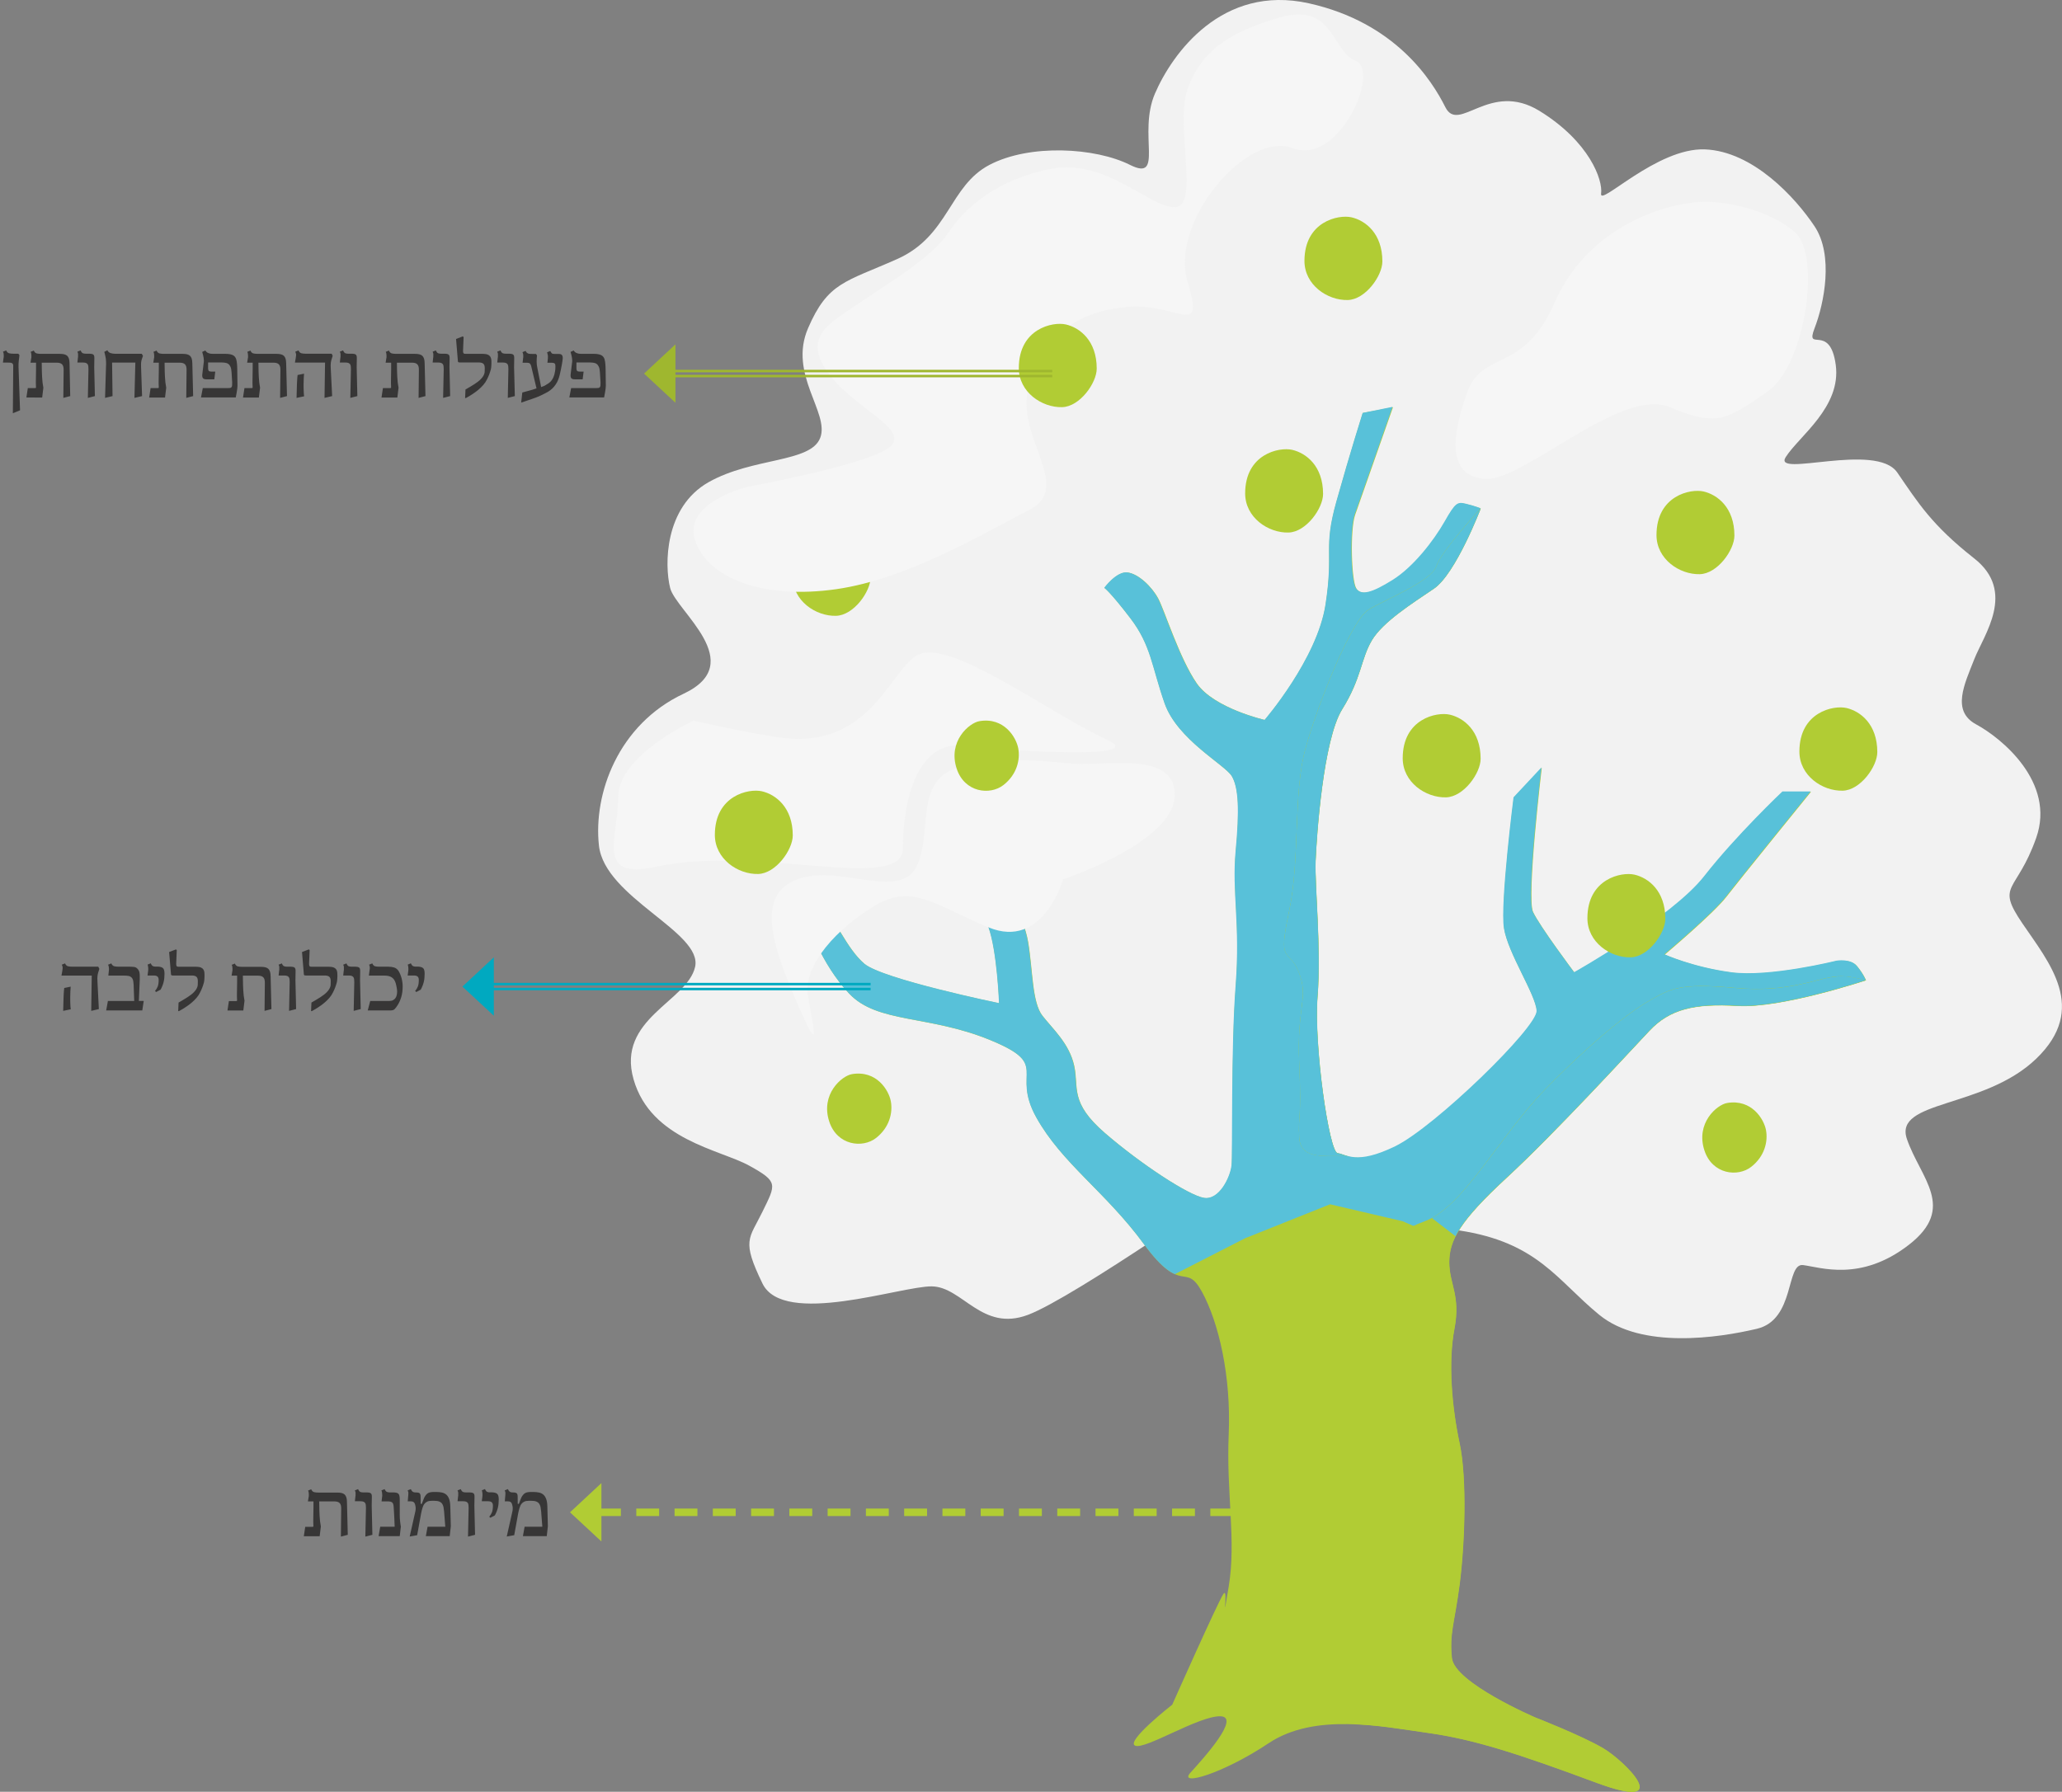 <?xml version="1.0" encoding="utf-8"?>
<!-- Generator: Adobe Illustrator 24.0.3, SVG Export Plug-In . SVG Version: 6.00 Build 0)  -->
<svg version="1.1" id="Layer_1" xmlns="http://www.w3.org/2000/svg" xmlns:xlink="http://www.w3.org/1999/xlink" x="0px" y="0px"
	 viewBox="0 0 275.76 239.66" style="enable-background:new 0 0 275.76 239.66;" xml:space="preserve">
<rect x="0" y="0" width="275.76" height="239.66" fill="#808080" stroke="none"/>
<style type="text/css">
	.st0{clip-path:url(#SVGID_2_);fill:#F2F2F2;}
	.st1{clip-path:url(#SVGID_2_);fill:#B1CC34;}
	.st2{clip-path:url(#SVGID_4_);fill:#58C1D9;}
	.st3{clip-path:url(#SVGID_6_);fill:#B1CC34;}
	.st4{clip-path:url(#SVGID_8_);fill:#58C1D9;}
	.st5{clip-path:url(#SVGID_10_);fill:#B1CC34;}
	.st6{clip-path:url(#SVGID_10_);fill:#F6F6F6;}
	.st7{clip-path:url(#SVGID_12_);fill:#58C1D9;}
	.st8{clip-path:url(#SVGID_14_);fill:#B1CC34;}
	.st9{fill:none;stroke:#B1CC34;stroke-dasharray:3.059,2.059;}
	.st10{fill:#B1CC34;}
	.st11{fill:none;stroke:#00A9C0;stroke-width:0.333;}
	.st12{fill:#00A9C0;}
	.st13{fill:none;stroke:#9FB72F;stroke-width:0.333;}
	.st14{fill:#9FB72F;}
	.st15{fill:#373636;}
	.st16{clip-path:url(#SVGID_16_);fill:#373636;}
</style>
<g>
	<defs>
		<rect id="SVGID_1_" y="0" width="275.76" height="239.66"/>
	</defs>
	<clipPath id="SVGID_2_">
		<use xlink:href="#SVGID_1_"  style="overflow:visible;"/>
	</clipPath>
	<path class="st0" d="M166.54,157.49c0,0-22.89,16.07-29.07,18.38c-6.17,2.32-8.75-3.76-12.86-3.81
		c-4.12-0.05-19.81,5.45-22.64-0.38c-2.83-5.84-1.8-5.92,0-9.61c1.8-3.69,2.15-3.99-1.76-6.15c-3.9-2.16-13.16-3.45-15.48-11.55
		c-2.32-8.1,7.2-10.42,8.23-15.05s-12.09-9.26-12.86-16.21c-0.77-6.94,2.57-16.21,11.32-20.32s-1.03-11.06-1.8-14.15
		c-0.77-3.09-0.77-10.8,5.15-14.15c5.92-3.34,13.63-2.57,14.92-5.92c1.29-3.35-4.29-8.49-1.63-14.66c2.66-6.17,4.97-6.17,11.92-9.26
		c6.94-3.09,6.94-9.77,12.35-12.6c5.4-2.83,14.15-2.32,18.78,0c4.63,2.32,1.03-4.12,3.34-9.52c2.32-5.4,9-14.66,20.58-12.09
		c11.57,2.57,16.46,10.29,18.26,13.89c1.8,3.6,5.92-3.6,12.6,0.51c6.69,4.12,8.49,9.26,8.23,11.06c-0.26,1.8,7.46-6.17,13.89-5.92
		c6.43,0.26,12.09,6.43,14.66,10.29c2.57,3.86,1.29,10.29,0,13.63c-1.29,3.34,2.06-0.77,2.83,4.89c0.77,5.66-4.89,9.52-6.69,12.35
		c-1.8,2.83,12.09-2.06,14.92,2.06c2.83,4.12,4.63,7.04,10.29,11.49c5.66,4.45,1.29,10.2,0,13.5c-1.29,3.3-3.09,6.9,0.26,8.7
		c3.34,1.8,10.66,7.72,8.03,15.18c-2.63,7.46-5.46,6.11-1.86,11.42c3.6,5.3,8.86,11.39,1.86,18.12c-7,6.73-19.09,5.49-17.29,10.74
		c1.8,5.25,6.69,9.16,0.26,14.15c-6.43,4.99-11.83,3-14.15,2.71c-2.32-0.29-1.03,7.3-6.17,8.52c-5.14,1.22-15.43,2.76-21.09-1.87
		c-5.66-4.63-8.23-9.71-18.78-11.29C184.55,163.01,166.54,157.49,166.54,157.49"/>
	<path class="st1" d="M156.77,228.01c0,0,6.17-13.89,6.86-14.84c0.69-0.95-0.34,5.23,0.69-0.95c1.03-6.17-0.34-12.58,0-20.35
		c0.34-7.77-1.33-14.98-3.58-19.09c-2.25-4.11-2.6,0.65-7.74-6.36c-5.14-7.01-10.97-10.79-14.4-16.96
		c-3.43-6.17,2.06-6.96-6.17-10.34c-8.23-3.38-15.09-2.21-18.86-6.22c-3.77-4.01-5.49-9.41-5.49-9.41s1.24-1.64,2.4-1.25
		c1.16,0.39,2.7,4.63,5.14,6.69c2.44,2.06,18.01,5.27,18.01,5.27s-0.26-6.94-1.41-10.16c-1.16-3.21-2.57-5.27-2.83-7.97
		c-0.26-2.7-0.77-13.5-0.77-13.5l4.89,5.79c0,0-0.9,5.53,0.13,8.49c1.03,2.96,3.21,5.4,3.86,9.13c0.64,3.73,0.51,8.1,1.93,9.9
		c1.41,1.8,3.6,3.73,4.24,6.69c0.64,2.96-0.64,4.89,4.12,9c4.76,4.12,11.19,8.34,13.25,8.67c2.06,0.33,3.52-2.8,3.69-4.32
		c0.17-1.52-0.09-15.67,0.55-24.03c0.64-8.36-0.51-12.48,0-18.01c0.51-5.53,0.39-8.49-0.51-10.03c-0.9-1.54-7.29-4.89-9-9.77
		c-1.71-4.89-1.8-7.72-4.54-11.32c-2.74-3.6-3.52-4.12-3.52-4.12s1.63-2.23,3.09-2.06c1.46,0.17,3.26,1.89,4.12,3.51
		c0.86,1.63,2.83,7.97,5.14,11.32c2.32,3.34,9.09,4.89,9.09,4.89s7.03-8.15,8.14-15.43c1.12-7.29-0.34-7.37,1.46-13.8
		c1.8-6.43,3.51-11.83,3.51-11.83l4.03-0.77c0,0-4.37,12.43-5.06,14.4c-0.69,1.97-0.51,8.83,0.17,9.86c0.69,1.03,2.14,0.6,4.89-1.11
		s5.49-5.23,6.94-7.8c1.46-2.57,1.72-2.66,2.83-2.4c1.11,0.26,1.97,0.6,1.97,0.6s-3.34,8.74-6.26,10.72
		c-2.91,1.97-6.86,4.46-8.32,6.94c-1.46,2.49-1.37,5.06-3.94,9.18c-2.57,4.12-3.43,17.1-3.56,20.32c-0.13,3.22,0.77,11.7,0.26,18.14
		c-0.51,6.43,1.54,20.83,2.7,20.96c1.16,0.13,2.44,1.67,7.72-0.9c5.27-2.57,19.03-15.95,18.91-18.14
		c-0.13-2.19-3.86-7.72-4.37-11.06c-0.51-3.34,1.29-17.49,1.29-17.49l3.73-3.99c0,0-2.06,17.36-1.16,19.29
		c0.9,1.93,5.53,8.1,5.53,8.1s13.12-7.37,17.4-12.86c4.29-5.49,10.46-11.32,10.46-11.32h3.77c0,0-9.6,11.83-11.32,14.06
		c-1.72,2.23-8.23,7.72-8.23,7.72s3.77,1.71,8.92,2.4c5.15,0.69,14.06-1.54,14.06-1.54s1.89-0.34,2.74,0.69
		c0.86,1.03,1.2,1.89,1.2,1.89s-11.32,3.77-17.15,3.43c-5.83-0.34-9.09,0.43-11.83,3.34c-2.74,2.91-12.69,13.74-19.03,19.6
		c-6.35,5.86-7.72,8.43-7.72,11.35c0,2.91,1.54,4.42,0.69,8.9c-0.86,4.48-0.34,10.48,0.69,15.28c1.03,4.8,0.69,13.73,0,18.95
		c-0.69,5.23-1.37,6.46-1.03,9.79c0.34,3.33,11.15,7.96,11.15,7.96s6.17,2.4,9.09,4.12c2.91,1.71,9.77,8.57-0.86,4.63
		c-10.63-3.95-16.46-5.83-22.63-6.69c-6.17-0.86-15.09-2.74-21.26,1.37c-6.17,4.12-12.18,5.83-10.46,3.94
		c1.71-1.89,6.86-7.54,3.94-7.54c-2.92,0-9.95,4.46-11.32,3.94C150.42,232.97,156.77,228.01,156.77,228.01"/>
</g>
<g>
	<defs>
		<path id="SVGID_3_" d="M182.23,55.23c0,0-1.71,5.4-3.51,11.83c-1.8,6.43-0.34,6.52-1.46,13.8c-1.12,7.29-8.15,15.43-8.15,15.43
			s-6.77-1.54-9.09-4.89c-2.31-3.34-4.29-9.69-5.14-11.32c-0.86-1.63-2.66-3.34-4.12-3.52c-1.46-0.17-3.09,2.06-3.09,2.06
			s0.77,0.51,3.52,4.11c2.74,3.6,2.83,6.43,4.54,11.32c1.71,4.89,8.1,8.23,9,9.77c0.9,1.54,1.03,4.5,0.51,10.03
			c-0.51,5.53,0.64,9.65,0,18.01c-0.64,8.36-0.39,22.51-0.55,24.03c-0.17,1.52-1.63,4.65-3.69,4.32c-2.06-0.33-8.49-4.56-13.25-8.67
			c-4.76-4.12-3.47-6.04-4.12-9c-0.64-2.96-2.83-4.89-4.24-6.69c-1.41-1.8-1.29-6.17-1.93-9.9c-0.64-3.73-2.83-6.17-3.86-9.13
			c-1.03-2.96-0.13-8.49-0.13-8.49l-4.89-5.79c0,0,0.51,10.8,0.77,13.5c0.26,2.7,1.67,4.76,2.83,7.97
			c1.16,3.22,1.42,10.16,1.42,10.16s-15.56-3.21-18.01-5.27c-2.44-2.06-3.99-6.3-5.14-6.69c-1.16-0.38-2.4,1.26-2.4,1.26
			s1.71,5.39,5.49,9.41c3.77,4.02,10.63,2.84,18.86,6.22c8.23,3.38,2.74,4.17,6.17,10.34c3.43,6.17,9.26,9.95,14.4,16.96
			c5.15,7.01,5.49,2.25,7.74,6.36c2.25,4.11,3.92,11.32,3.58,19.09c-0.34,7.77,1.03,14.18,0,20.35c-0.65,3.92-0.48,2.86-0.44,1.81
			c0.02-0.61,0-1.21-0.25-0.87c-0.69,0.95-6.86,14.84-6.86,14.84s-6.35,4.97-4.97,5.48c1.37,0.51,8.4-3.94,11.32-3.94
			c2.92,0-2.23,5.66-3.94,7.54c-1.72,1.89,4.29,0.17,10.46-3.94c6.17-4.12,15.09-2.23,21.26-1.37s12,2.74,22.63,6.69
			c2.29,0.85,3.77,1.2,4.65,1.2h0.04c3.12-0.02-1.56-4.49-3.84-5.83c-2.92-1.71-9.09-4.12-9.09-4.12s-10.8-4.63-11.15-7.96
			c-0.34-3.33,0.34-4.56,1.03-9.79c0.69-5.23,1.03-14.15,0-18.95c-1.03-4.8-1.54-10.8-0.68-15.28c0.86-4.48-0.69-5.98-0.69-8.9
			c0-2.92,1.37-5.49,7.72-11.35c6.35-5.86,16.29-16.69,19.04-19.6c2.74-2.91,6-3.69,11.83-3.35s17.15-3.43,17.15-3.43
			s-0.34-0.86-1.2-1.89c-0.86-1.03-2.74-0.69-2.74-0.69s-8.92,2.23-14.06,1.54c-5.15-0.69-8.92-2.4-8.92-2.4s6.52-5.49,8.23-7.72
			c1.71-2.23,11.32-14.06,11.32-14.06h-3.77c0,0-6.17,5.83-10.46,11.32c-4.29,5.49-17.4,12.86-17.4,12.86s-4.63-6.17-5.53-8.1
			c-0.9-1.93,1.16-19.29,1.16-19.29l-3.73,3.99c0,0-1.8,14.15-1.29,17.49c0.51,3.34,4.25,8.87,4.37,11.06
			c0.13,2.19-13.63,15.56-18.91,18.13c-5.27,2.57-6.56,1.03-7.72,0.9c-1.16-0.13-3.21-14.53-2.7-20.96
			c0.51-6.43-0.39-14.92-0.26-18.13c0.13-3.21,0.99-16.21,3.56-20.32c2.57-4.12,2.49-6.69,3.94-9.17c1.46-2.49,5.4-4.97,8.32-6.95
			s6.26-10.72,6.26-10.72s-0.86-0.34-1.97-0.6c-1.11-0.26-1.37-0.17-2.83,2.4c-1.46,2.57-4.2,6.09-6.95,7.8
			c-2.74,1.71-4.2,2.14-4.89,1.11c-0.69-1.03-0.86-7.89-0.17-9.86s5.06-14.4,5.06-14.4L182.23,55.23z"/>
	</defs>
	<clipPath id="SVGID_4_">
		<use xlink:href="#SVGID_3_"  style="overflow:visible;"/>
	</clipPath>
	<polygon class="st2" points="33.73,85.24 155.43,171.29 166.52,165.62 177.88,161.08 187.59,163.35 198.01,167.93 211.62,179 
		275.76,185.12 298.3,77.55 231.94,9.52 106.61,-7.49 	"/>
</g>
<g>
	<defs>
		<rect id="SVGID_5_" y="0" width="275.76" height="239.66"/>
	</defs>
	<clipPath id="SVGID_6_">
		<use xlink:href="#SVGID_5_"  style="overflow:visible;"/>
	</clipPath>
	<path class="st3" d="M213.53,238.46c10.63,3.94,3.77-2.91,0.86-4.63c-2.92-1.71-9.09-4.12-9.09-4.12s-10.8-4.63-11.15-7.96
		c-0.34-3.33,0.34-4.56,1.03-9.79c0.68-5.23,1.03-14.15,0-18.95c-1.03-4.8-1.54-10.8-0.69-15.28c0.86-4.48-0.69-5.98-0.69-8.9
		c0-2.92,1.37-5.49,7.72-11.35c6.35-5.86,16.29-16.69,19.04-19.6c2.74-2.92,6-3.69,11.83-3.34c5.71,0.34,16.68-3.27,17.11-3.42
		c-1.2-0.33-2.57-0.6-3.73-0.53c-2.74,0.17-6.38,2.23-13.82,1.54c-7.44-0.69-8.64,0.17-11.39,1.72c-2.74,1.54-7.89,5.67-13.98,11.92
		c-6.09,6.25-10.89,15.69-16.03,17.57c-5.14,1.89-11.06,6.69-9.22,8.32c1.84,1.62,5.27,6.25,4.42,13.29
		c-0.86,7.03-0.51,4.8,1.03,14.06c1.54,9.26-5.4,16.11-5.44,22.37c-0.01,1.99-0.25,5.39,0.02,9.24c3.4,0.16,6.75,0.75,9.54,1.14
		C197.07,232.63,202.9,234.51,213.53,238.46"/>
</g>
<g>
	<defs>
		<path id="SVGID_7_" d="M245.77,130.6c-2.74,0.17-6.38,2.23-13.82,1.54c-7.44-0.69-8.64,0.17-11.38,1.71
			c-2.74,1.54-7.89,5.67-13.98,11.92c-6.09,6.25-10.89,15.69-16.03,17.57c-5.14,1.89-11.06,6.7-9.22,8.32
			c1.84,1.62,5.27,6.25,4.42,13.29c-0.86,7.03-0.51,4.8,1.03,14.06c1.54,9.26-5.4,16.11-5.45,22.37c-0.01,1.99-0.25,5.39,0.02,9.24
			c3.4,0.16,6.75,0.75,9.54,1.14c6.17,0.86,12,2.74,22.63,6.69c2.29,0.85,3.77,1.2,4.65,1.2h0.04c3.13-0.02-1.56-4.49-3.83-5.83
			c-2.92-1.71-9.09-4.12-9.09-4.12s-10.8-4.63-11.15-7.96c-0.34-3.33,0.34-4.56,1.03-9.79c0.69-5.23,1.03-14.15,0-18.95
			c-1.03-4.8-1.54-10.8-0.68-15.28c0.86-4.48-0.69-5.98-0.69-8.9c0-2.92,1.37-5.49,7.72-11.35c6.35-5.86,16.29-16.69,19.04-19.6
			c2.74-2.91,6-3.69,11.83-3.35c5.71,0.34,16.68-3.27,17.11-3.41c-1.07-0.29-2.27-0.54-3.34-0.54
			C246.03,130.59,245.9,130.59,245.77,130.6"/>
	</defs>
	<clipPath id="SVGID_8_">
		<use xlink:href="#SVGID_7_"  style="overflow:visible;"/>
	</clipPath>
	<polygon class="st4" points="33.73,85.24 152.59,179 169.08,167.93 175.58,167.93 190.58,162.22 198.01,167.93 211.62,179 
		275.76,185.12 298.3,77.55 231.94,9.52 106.61,-7.49 	"/>
</g>
<g>
	<defs>
		<rect id="SVGID_9_" y="0" width="275.76" height="239.66"/>
	</defs>
	<clipPath id="SVGID_10_">
		<use xlink:href="#SVGID_9_"  style="overflow:visible;"/>
	</clipPath>
	<path class="st5" d="M112.31,71.31c-1.76-0.41-6.3,0.56-6.3,5.83c0,3.22,3.09,5.3,5.79,5.23c2.37-0.06,4.63-3.24,4.63-5.16
		C116.43,73.46,114.16,71.74,112.31,71.31"/>
	<path class="st5" d="M172.82,60.17c-1.76-0.41-6.3,0.56-6.3,5.83c0,3.22,3.09,5.3,5.79,5.23c2.37-0.06,4.63-3.24,4.63-5.16
		C176.94,62.31,174.66,60.6,172.82,60.17"/>
	<path class="st5" d="M227.83,65.74c-1.76-0.41-6.3,0.56-6.3,5.83c0,3.22,3.09,5.3,5.79,5.23c2.37-0.06,4.63-3.24,4.63-5.16
		C231.95,67.88,229.67,66.17,227.83,65.74"/>
	<path class="st5" d="M193.89,95.59c-1.76-0.41-6.3,0.56-6.3,5.83c0,3.22,3.09,5.3,5.79,5.23c2.37-0.06,4.63-3.24,4.63-5.16
		C198.01,97.73,195.74,96.02,193.89,95.59"/>
	<path class="st5" d="M246.94,94.7c-1.76-0.41-6.3,0.56-6.3,5.83c0,3.22,3.09,5.3,5.79,5.23c2.37-0.06,4.63-3.24,4.63-5.16
		C251.06,96.84,248.78,95.13,246.94,94.7"/>
	<path class="st5" d="M113.94,143.67c-1.38,0.23-4.24,2.7-3.04,6.35c1.05,3.2,4.46,3.6,6.26,2.19c1.8-1.41,2.26-3.39,1.97-4.93
		C118.86,145.84,117.24,143.12,113.94,143.67"/>
	<path class="st5" d="M230.98,147.53c-1.38,0.23-4.24,2.7-3.04,6.35c1.05,3.2,4.46,3.6,6.26,2.19c1.8-1.41,2.26-3.39,1.97-4.93
		C235.9,149.71,234.28,146.98,230.98,147.53"/>
	<path class="st6" d="M142.17,117.62c0,0-2.64,9.46-9.97,6.42c-7.33-3.04-10.19-5.89-15.18-2.91c-4.99,2.98-9.65,7.9-8.96,12.11
		c0.69,4.21,1.89,8.6-1.46,0.92c-3.34-7.68-5.57-14.43,0-16.54c5.57-2.11,13.64,2.87,15.95-1.68c2.31-4.55-0.52-11.92,6.04-13.38
		c6.56-1.46,11.13-0.71,15.19-0.4c4.06,0.31,13.65-1.81,13.31,4.39C156.77,112.76,142.17,117.62,142.17,117.62"/>
	<path class="st6" d="M100.09,65.09c0,0-8.83,2.06-7.12,7.2c1.71,5.14,9.22,7.89,18.84,6.52c9.62-1.37,19.83-7.54,25.87-10.63
		s-2.27-10.12,0-16.72c2.27-6.6,6.04-9.69,12.9-10.38c6.86-0.69,10.63,4.46,8.23-3.43s7.89-20.23,14.06-17.83
		c6.17,2.4,11.75-10.29,8.45-11.66c-3.3-1.37-2.96-7.89-10.16-5.83c-7.2,2.06-10.63,4.8-12.35,9.6c-1.71,4.8,1.7,15.78-1.72,15.78
		c-3.42,0-9.25-6.52-16.45-5.14c-7.2,1.37-11.54,5.14-13.83,8.57c-2.29,3.43-8.16,6.81-11.91,9.41c-3.75,2.6-7.59,4.31-4.3,9.11
		c3.29,4.8,10.82,7.55,8.6,9.95C116.98,62,100.09,65.09,100.09,65.09"/>
	<path class="st6" d="M227.16,27.02c-5.87,0.45-15.18,4.07-19.29,13.52c-4.12,9.46-9.6,6.21-11.66,11.95s-2.74,11.23,2.4,11.57
		c5.14,0.34,18.18-12.35,24.69-9.6c6.52,2.74,7.7,1.55,12.94-1.97c5.24-3.52,7.29-18.27,3.87-21.36
		C236.68,28.05,230.55,26.76,227.16,27.02"/>
	<path class="st6" d="M92.75,96.39c0,0-10.07,4.65-10.07,10.17c0,5.52-3.14,11.16,5.03,9.38c13.83-3,33.04,3.57,33.04-2.49
		c0-6.17,1.81-14.49,8.23-13.72c6.43,0.77,24.81,1.87,19.1-0.77c-7.61-3.52-19.96-12.78-24.76-11.58c-4.01,1-6.3,12.86-18.69,11.31
		C100.43,98.16,92.75,96.39,92.75,96.39"/>
	<path class="st5" d="M181.1,183.1c-0.29-3.49-1.75-7.42-3.49-10.47c-1.75-3.05-1.89-4.36-4.07-4.65c-2.18-0.29-3.49,1.16-3.49,1.16
		c1.02,0,2.62-2.18,4.8,2.91c2.18,5.09,4.65,8.15,3.05,12.51c-1.6,4.36-5.53,5.99-5.53,4.16c0-1.83-0.73-3-0.73-3
		s-1.16,5.34,0.29,5.73c1.46,0.38,4.07,2.67,5.96,0C179.79,188.78,181.39,186.6,181.1,183.1"/>
	<path class="st5" d="M183,81.55c-2.23,1.37-6.69,12.35-8.4,18.52c-1.71,6.17-0.69,14.75-2.23,21.95c-1.54,7.2,0,4.63,1.34,8.06
		c1.34,3.43-0.31,4.46,0.04,12.18c0.34,7.72-0.17,6.69,0,9.89c0.17,3.21,3.94,2.28,6.5,2.51c0.01,0,0.01,0,0.01,0
		c-0.57-0.15-0.98-0.35-1.37-0.4c-1.16-0.13-3.22-14.53-2.7-20.96c0.51-6.43-0.39-14.92-0.26-18.13c0.13-3.22,0.99-16.2,3.56-20.32
		c2.57-4.12,2.49-6.69,3.94-9.17c1.46-2.49,5.4-4.97,8.32-6.95c2.92-1.97,6.26-10.72,6.26-10.72s-5.23,5.66-5.92,7.72
		C191.41,77.79,185.23,80.18,183,81.55"/>
</g>
<g>
	<defs>
		<path id="SVGID_11_" d="M192.09,75.73c-0.69,2.06-6.86,4.46-9.09,5.83c-2.23,1.37-6.69,12.35-8.4,18.52
			c-1.71,6.17-0.69,14.75-2.23,21.95c-1.54,7.2,0,4.63,1.34,8.06c1.34,3.43-0.31,4.46,0.04,12.18c0.34,7.72-0.17,6.69,0,9.89
			c0.13,2.51,2.47,2.49,4.71,2.47c0.62,0,1.24-0.01,1.8,0.04c0,0,0.01,0,0.01,0c-0.56-0.15-0.98-0.35-1.37-0.4
			c-1.16-0.13-3.21-14.53-2.7-20.96c0.51-6.43-0.39-14.92-0.26-18.13c0.13-3.21,0.99-16.21,3.56-20.32
			c2.57-4.12,2.49-6.69,3.94-9.17c1.46-2.49,5.4-4.97,8.32-6.95s6.26-10.72,6.26-10.72S192.78,73.66,192.09,75.73"/>
	</defs>
	<clipPath id="SVGID_12_">
		<use xlink:href="#SVGID_11_"  style="overflow:visible;"/>
	</clipPath>
	<polygon class="st7" points="33.73,85.24 152.59,179 169.08,167.93 175.58,167.93 184.87,167.93 198.01,167.93 211.62,179 
		275.76,185.12 298.3,77.55 231.94,9.52 106.61,-7.49 	"/>
</g>
<g>
	<defs>
		<rect id="SVGID_13_" y="0" width="275.76" height="239.66"/>
	</defs>
	<clipPath id="SVGID_14_">
		<use xlink:href="#SVGID_13_"  style="overflow:visible;"/>
	</clipPath>
	<path class="st8" d="M218.59,116.99c-1.76-0.41-6.3,0.56-6.3,5.83c0,3.22,3.09,5.3,5.79,5.23c2.37-0.06,4.63-3.24,4.63-5.16
		C222.71,119.13,220.43,117.42,218.59,116.99"/>
	<path class="st8" d="M142.55,43.4c-1.76-0.41-6.3,0.56-6.3,5.83c0,3.22,3.09,5.3,5.79,5.23c2.37-0.06,4.63-3.24,4.63-5.16
		C146.67,45.54,144.39,43.83,142.55,43.4"/>
	<path class="st8" d="M180.75,29.07c-1.76-0.41-6.3,0.56-6.3,5.83c0,3.22,3.09,5.3,5.79,5.23c2.37-0.06,4.63-3.24,4.63-5.16
		C184.87,31.21,182.6,29.5,180.75,29.07"/>
	<path class="st8" d="M101.9,105.84c-1.76-0.41-6.3,0.56-6.3,5.83c0,3.22,3.09,5.3,5.79,5.23c2.37-0.06,4.63-3.24,4.63-5.16
		C106.02,107.99,103.74,106.27,101.9,105.84"/>
	<path class="st8" d="M130.98,96.46c-1.38,0.23-4.24,2.7-3.04,6.35c1.05,3.2,4.46,3.6,6.26,2.19c1.8-1.41,2.26-3.39,1.97-4.93
		C135.9,98.63,134.28,95.9,130.98,96.46"/>
</g>
<line class="st9" x1="170.04" y1="202.28" x2="79.96" y2="202.28"/>
<polygon class="st10" points="76.23,202.28 80.43,206.18 80.43,198.37 "/>
<line class="st11" x1="116.43" y1="132.29" x2="65.57" y2="132.29"/>
<line class="st11" x1="116.43" y1="131.63" x2="65.57" y2="131.63"/>
<polygon class="st12" points="61.84,131.96 66.04,135.86 66.04,128.05 "/>
<line class="st13" x1="140.72" y1="50.3" x2="89.86" y2="50.3"/>
<line class="st13" x1="140.72" y1="49.63" x2="89.86" y2="49.63"/>
<polygon class="st14" points="86.13,49.97 90.33,53.87 90.33,46.06 "/>
<path class="st15" d="M46.51,205.29l-0.92,0.24l0.04-3.73c0-0.19-0.01-0.34-0.05-0.47c-0.04-0.12-0.09-0.23-0.17-0.3
	s-0.17-0.13-0.29-0.16c-0.12-0.03-0.25-0.05-0.4-0.05h-2.03l0.01,0.6c0,0.17,0,0.37,0.01,0.6c0.01,0.23,0.02,0.46,0.03,0.71
	c0.01,0.25,0.04,0.49,0.06,0.74c0.03,0.25,0.07,0.48,0.11,0.7l-0.16,1.31h-2.12l0.19-1.26h0.95c0.07,0,0.11-0.01,0.13-0.04
	c0.02-0.02,0.02-0.06,0.01-0.12c-0.02-0.36-0.02-0.72-0.01-1.11c0.01-0.38,0.02-0.79,0.02-1.23v-0.9h-0.74l0.1-0.61
	c0.02-0.07,0.02-0.13,0.02-0.18s0-0.1,0-0.16c0-0.08-0.01-0.16-0.02-0.25c-0.01-0.08-0.04-0.17-0.08-0.25l0.42-0.17
	c0.09,0.21,0.21,0.33,0.38,0.38c0.17,0.04,0.36,0.06,0.56,0.06h2.53c0.24,0,0.44,0.02,0.6,0.06c0.16,0.04,0.3,0.11,0.4,0.2
	c0.1,0.1,0.18,0.23,0.23,0.39c0.05,0.17,0.08,0.38,0.08,0.63L46.51,205.29z M49.8,205.29l-0.94,0.24l0.08-3.84
	c0-0.14-0.01-0.27-0.02-0.38c-0.01-0.11-0.04-0.2-0.09-0.28c-0.05-0.07-0.12-0.13-0.22-0.17c-0.1-0.04-0.24-0.06-0.41-0.06h-0.74
	l0.07-0.64c0.02-0.07,0.02-0.13,0.02-0.18c0-0.04,0-0.1,0-0.16c0.01-0.11,0-0.19-0.01-0.25c-0.02-0.06-0.04-0.13-0.08-0.22
	l0.43-0.17c0.09,0.21,0.19,0.33,0.3,0.38c0.12,0.04,0.25,0.06,0.38,0.06h0.54c0.21,0,0.36,0.04,0.47,0.11
	c0.11,0.07,0.16,0.24,0.15,0.52l-0.02,1.17L49.8,205.29z M53.46,205.47h-2.83l0.22-1.26h1.93c0-0.07-0.01-0.18-0.01-0.3
	s-0.01-0.27-0.02-0.43c-0.01-0.16-0.02-0.33-0.02-0.51c-0.01-0.18-0.02-0.36-0.03-0.54c-0.01-0.18-0.02-0.35-0.03-0.51
	c-0.01-0.16-0.02-0.31-0.03-0.44c-0.02-0.28-0.1-0.46-0.22-0.54c-0.13-0.08-0.28-0.12-0.47-0.12h-0.92l0.07-0.6
	c0.02-0.07,0.02-0.14,0.02-0.2c0-0.06-0.01-0.12-0.01-0.19c0-0.05-0.01-0.12-0.02-0.21c-0.02-0.09-0.04-0.18-0.08-0.27l0.43-0.17
	c0.09,0.21,0.2,0.33,0.32,0.38c0.13,0.04,0.26,0.06,0.4,0.06h0.39c0.18,0,0.33,0.01,0.45,0.04c0.12,0.02,0.21,0.07,0.28,0.14
	c0.07,0.07,0.12,0.17,0.14,0.3c0.03,0.13,0.04,0.3,0.04,0.51v1.99c0,0.14,0,0.29,0.01,0.45c0.01,0.15,0.02,0.3,0.04,0.45
	c0.01,0.14,0.03,0.28,0.05,0.4c0.02,0.12,0.03,0.22,0.05,0.29L53.46,205.47z M60.29,204.14l-0.15,1.33h-3.19l0.23-1.26h2.37
	l-0.16-2.05c-0.02-0.22-0.05-0.42-0.08-0.59c-0.04-0.17-0.1-0.32-0.19-0.45c-0.09-0.12-0.22-0.22-0.38-0.28
	c-0.16-0.07-0.38-0.1-0.66-0.1h-0.33c-0.24,0-0.44,0.03-0.59,0.1c-0.16,0.07-0.29,0.17-0.4,0.31s-0.19,0.32-0.26,0.54
	c-0.07,0.22-0.13,0.48-0.19,0.77l-0.52,2.88l-1,0.18l0.76-3.38c0.02-0.11,0.04-0.23,0.04-0.36c0-0.14-0.01-0.26-0.04-0.38
	l-0.04-0.17c-0.07-0.28-0.26-0.42-0.57-0.42h-0.41l0.05-0.6c0.01-0.07,0.01-0.14,0.02-0.2c0-0.06,0.01-0.12,0.01-0.19
	c0.01-0.11,0-0.19-0.01-0.25c-0.02-0.06-0.04-0.13-0.08-0.22l0.42-0.17c0.08,0.17,0.16,0.28,0.24,0.34c0.08,0.06,0.18,0.09,0.29,0.1
	l0.32,0.01c0.16,0.01,0.28,0.05,0.35,0.13s0.11,0.22,0.11,0.42l0.01,0.97h0.15c0.03-0.07,0.06-0.15,0.09-0.23
	c0.03-0.08,0.06-0.16,0.09-0.24c0.03-0.08,0.06-0.16,0.09-0.23c0.03-0.07,0.06-0.14,0.09-0.2c0.07-0.13,0.15-0.24,0.23-0.33
	s0.16-0.16,0.25-0.21s0.2-0.09,0.32-0.11c0.12-0.02,0.27-0.04,0.43-0.04h0.32c0.3,0,0.57,0.03,0.8,0.08
	c0.23,0.05,0.42,0.15,0.58,0.29s0.28,0.34,0.37,0.59c0.09,0.25,0.14,0.58,0.15,0.99L60.29,204.14z M63.53,205.29l-0.94,0.24
	l0.08-3.84c0-0.14-0.01-0.27-0.02-0.38c-0.01-0.11-0.04-0.2-0.09-0.28c-0.05-0.07-0.12-0.13-0.22-0.17
	c-0.1-0.04-0.24-0.06-0.41-0.06h-0.74l0.07-0.64c0.02-0.07,0.02-0.13,0.02-0.18c0-0.04,0-0.1,0-0.16c0.01-0.11,0-0.19-0.01-0.25
	c-0.02-0.06-0.04-0.13-0.08-0.22l0.43-0.17c0.09,0.21,0.19,0.33,0.3,0.38c0.12,0.04,0.25,0.06,0.38,0.06h0.54
	c0.21,0,0.36,0.04,0.47,0.11c0.11,0.07,0.16,0.24,0.15,0.52l-0.02,1.17L63.53,205.29z M66.49,199.81c0.14,0.12,0.21,0.37,0.21,0.75
	c0,0.43-0.04,0.8-0.12,1.12c-0.08,0.32-0.21,0.66-0.4,1.01l-0.6,0.32l-0.15-0.14c0.15-0.17,0.27-0.37,0.36-0.59
	c0.09-0.23,0.13-0.53,0.13-0.9c0-0.21-0.06-0.36-0.17-0.45c-0.11-0.09-0.27-0.13-0.47-0.13h-0.85l0.08-0.6
	c0.02-0.14,0.02-0.28,0.01-0.44c-0.01-0.16-0.04-0.3-0.08-0.42l0.42-0.17c0.09,0.21,0.19,0.33,0.3,0.38
	c0.12,0.04,0.21,0.06,0.28,0.06h0.41C66.14,199.63,66.36,199.69,66.49,199.81L66.49,199.81z M73.27,204.14l-0.15,1.33h-3.19
	l0.23-1.26h2.37l-0.16-2.05c-0.02-0.22-0.05-0.42-0.08-0.59c-0.04-0.17-0.1-0.32-0.19-0.45c-0.09-0.12-0.22-0.22-0.38-0.28
	c-0.16-0.07-0.38-0.1-0.66-0.1h-0.33c-0.24,0-0.44,0.03-0.59,0.1c-0.16,0.07-0.29,0.17-0.4,0.31s-0.19,0.32-0.26,0.54
	c-0.07,0.22-0.13,0.48-0.19,0.77l-0.52,2.88l-1,0.18l0.76-3.38c0.02-0.11,0.04-0.23,0.04-0.36c0-0.14-0.01-0.26-0.04-0.38
	l-0.04-0.17c-0.07-0.28-0.26-0.42-0.57-0.42h-0.41l0.05-0.6c0.01-0.07,0.01-0.14,0.02-0.2c0-0.06,0.01-0.12,0.01-0.19
	c0.01-0.11,0-0.19-0.01-0.25c-0.02-0.06-0.04-0.13-0.08-0.22l0.42-0.17c0.08,0.17,0.16,0.28,0.24,0.34c0.08,0.06,0.18,0.09,0.29,0.1
	l0.32,0.01c0.16,0.01,0.28,0.05,0.35,0.13s0.11,0.22,0.11,0.42l0.01,0.97h0.15c0.03-0.07,0.06-0.15,0.09-0.23
	c0.03-0.08,0.06-0.16,0.09-0.24c0.03-0.08,0.06-0.16,0.09-0.23c0.03-0.07,0.06-0.14,0.09-0.2c0.07-0.13,0.15-0.24,0.23-0.33
	s0.16-0.16,0.25-0.21s0.2-0.09,0.32-0.11c0.12-0.02,0.27-0.04,0.43-0.04h0.32c0.3,0,0.57,0.03,0.8,0.08
	c0.23,0.05,0.42,0.15,0.58,0.29s0.28,0.34,0.37,0.59c0.09,0.25,0.14,0.58,0.15,0.99L73.27,204.14z"/>
<path class="st15" d="M13.29,129.59c-0.05,0.15-0.09,0.27-0.12,0.37c-0.04,0.1-0.06,0.19-0.08,0.28c-0.02,0.09-0.04,0.18-0.05,0.28
	s-0.02,0.22-0.02,0.37c0,0.08,0,0.16,0.01,0.24c0,0.08,0.01,0.17,0.01,0.27l0.18,3.57l-1.02,0.24l0.07-4.72H8.22l0.11-0.6l0.05-0.39
	c0-0.11-0.01-0.19-0.03-0.25c-0.02-0.06-0.05-0.13-0.08-0.22l0.43-0.17c0.09,0.21,0.21,0.33,0.38,0.38
	c0.17,0.04,0.36,0.06,0.56,0.06h3.5L13.29,129.59z M8.45,135.21l0.04-1.46c0-0.09,0-0.2,0.01-0.34s0.01-0.29,0.02-0.44
	c0.01-0.15,0.02-0.3,0.03-0.45s0.03-0.27,0.04-0.37l0.86-0.18c-0.02,0.19-0.03,0.4-0.04,0.65c-0.01,0.24-0.02,0.5-0.02,0.77
	c0,0.07,0,0.17,0,0.31c0,0.14,0,0.29,0.01,0.45c0,0.16,0.01,0.31,0.02,0.47c0.01,0.15,0.02,0.28,0.04,0.38L8.45,135.21z
	 M19.22,133.89l-0.19,1.26h-4.83l0.23-1.26h3.52l-0.08-2.19c-0.02-0.25-0.04-0.46-0.08-0.61s-0.12-0.28-0.23-0.38
	c-0.11-0.09-0.25-0.16-0.42-0.18c-0.17-0.03-0.38-0.04-0.63-0.04h-2.02l0.07-0.67c0.01-0.04,0.01-0.07,0.01-0.09
	c0-0.03,0-0.05,0-0.07c0-0.02,0-0.04,0-0.07c0-0.02,0-0.05,0-0.09c0-0.14-0.04-0.3-0.11-0.47l0.43-0.17
	c0.09,0.21,0.21,0.33,0.38,0.38c0.17,0.04,0.35,0.06,0.54,0.06h1.51c0.09,0,0.18,0,0.27,0.01s0.19,0.01,0.29,0.02
	c0.21,0.02,0.38,0.1,0.51,0.25c0.15,0.16,0.24,0.34,0.27,0.56c0.02,0.11,0.03,0.24,0.03,0.38c0,0.15,0,0.32,0,0.51l-0.12,2.85H19.22
	z M21.79,129.49c0.14,0.12,0.21,0.37,0.21,0.75c0,0.43-0.04,0.8-0.12,1.12c-0.08,0.32-0.21,0.66-0.4,1.01l-0.6,0.32l-0.15-0.14
	c0.15-0.17,0.27-0.37,0.36-0.59c0.09-0.23,0.13-0.53,0.13-0.9c0-0.21-0.06-0.36-0.17-0.45c-0.11-0.09-0.27-0.13-0.47-0.13h-0.85
	l0.08-0.6c0.02-0.14,0.02-0.28,0.01-0.44c-0.01-0.16-0.04-0.3-0.08-0.42l0.42-0.17c0.09,0.21,0.19,0.33,0.3,0.38
	c0.12,0.04,0.21,0.06,0.28,0.06h0.41C21.44,129.31,21.66,129.37,21.79,129.49L21.79,129.49z M27.35,130.36c0,0.07,0,0.15,0,0.23
	c0,0.08-0.01,0.17-0.01,0.26c-0.01,0.09-0.01,0.18-0.02,0.27c-0.01,0.09-0.02,0.18-0.04,0.26c-0.07,0.25-0.14,0.48-0.22,0.69
	c-0.08,0.21-0.18,0.44-0.3,0.67c-0.12,0.26-0.28,0.5-0.48,0.73c-0.2,0.23-0.42,0.45-0.67,0.66c-0.25,0.21-0.52,0.41-0.8,0.59
	c-0.29,0.19-0.57,0.36-0.87,0.52h-0.11l0.05-1.14c0.44-0.25,0.84-0.49,1.2-0.72c0.36-0.23,0.64-0.45,0.86-0.68
	c0.12-0.13,0.22-0.25,0.29-0.36c0.07-0.11,0.12-0.22,0.16-0.33c0.04-0.11,0.06-0.22,0.06-0.34c0.01-0.12,0.01-0.26,0.01-0.42
	c0-0.29-0.06-0.48-0.19-0.6c-0.13-0.11-0.33-0.17-0.61-0.17h-2.53c-0.06,0-0.1,0-0.14-0.01c-0.03-0.01-0.06-0.02-0.08-0.04
	c-0.02-0.02-0.03-0.04-0.04-0.08c-0.01-0.03-0.01-0.07-0.01-0.12l-0.24-2.89l0.91-0.35l0.11,0.09l-0.07,1.68
	c-0.02,0.26,0.01,0.42,0.07,0.48c0.03,0.04,0.08,0.05,0.13,0.06c0.06,0,0.13,0.01,0.21,0.01h2.21c0.2,0,0.37,0.02,0.52,0.05
	c0.14,0.04,0.27,0.09,0.36,0.17c0.1,0.08,0.17,0.19,0.22,0.32C27.33,129.99,27.35,130.16,27.35,130.36z M36.3,134.97l-0.92,0.24
	l0.04-3.73c0-0.19-0.01-0.34-0.05-0.47c-0.04-0.12-0.09-0.23-0.17-0.3s-0.17-0.13-0.29-0.16c-0.12-0.03-0.25-0.05-0.4-0.05h-2.03
	l0.01,0.6c0,0.17,0,0.37,0.01,0.6c0.01,0.23,0.02,0.46,0.03,0.71c0.01,0.25,0.04,0.49,0.06,0.74c0.03,0.25,0.07,0.48,0.11,0.7
	l-0.16,1.31h-2.12l0.19-1.26h0.95c0.07,0,0.11-0.01,0.13-0.04c0.02-0.02,0.02-0.06,0.01-0.12c-0.02-0.36-0.02-0.72-0.01-1.11
	c0.01-0.38,0.02-0.79,0.02-1.23v-0.9h-0.74l0.1-0.61c0.02-0.07,0.02-0.13,0.02-0.18s0-0.1,0-0.16c0-0.08-0.01-0.16-0.02-0.25
	c-0.01-0.08-0.04-0.17-0.08-0.25l0.42-0.17c0.09,0.21,0.21,0.33,0.38,0.38c0.17,0.04,0.36,0.06,0.56,0.06h2.53
	c0.24,0,0.44,0.02,0.6,0.06c0.16,0.04,0.3,0.11,0.4,0.2c0.1,0.1,0.18,0.23,0.23,0.39c0.05,0.17,0.08,0.38,0.08,0.63L36.3,134.97z
	 M39.6,134.97l-0.94,0.24l0.08-3.84c0-0.14-0.01-0.27-0.02-0.38c-0.01-0.11-0.04-0.2-0.09-0.28c-0.05-0.07-0.12-0.13-0.22-0.17
	c-0.1-0.04-0.24-0.06-0.41-0.06h-0.74l0.07-0.64c0.02-0.07,0.02-0.13,0.02-0.18c0-0.04,0-0.1,0-0.16c0.01-0.11,0-0.19-0.01-0.25
	c-0.02-0.06-0.04-0.13-0.08-0.22l0.43-0.17c0.09,0.21,0.19,0.33,0.3,0.38c0.12,0.04,0.25,0.06,0.38,0.06h0.54
	c0.21,0,0.36,0.04,0.47,0.11c0.11,0.07,0.16,0.24,0.15,0.52l-0.02,1.17L39.6,134.97z M45.12,130.36c0,0.07,0,0.15,0,0.23
	c0,0.08-0.01,0.17-0.01,0.26c-0.01,0.09-0.01,0.18-0.02,0.27c-0.01,0.09-0.02,0.18-0.04,0.26c-0.07,0.25-0.14,0.48-0.22,0.69
	c-0.08,0.21-0.18,0.44-0.3,0.67c-0.12,0.26-0.28,0.5-0.48,0.73c-0.2,0.23-0.42,0.45-0.67,0.66c-0.25,0.21-0.52,0.41-0.8,0.59
	c-0.29,0.19-0.57,0.36-0.87,0.52h-0.11l0.05-1.14c0.44-0.25,0.84-0.49,1.2-0.72c0.36-0.23,0.64-0.45,0.86-0.68
	c0.12-0.13,0.22-0.25,0.29-0.36c0.07-0.11,0.12-0.22,0.16-0.33c0.04-0.11,0.06-0.22,0.06-0.34c0.01-0.12,0.01-0.26,0.01-0.42
	c0-0.29-0.06-0.48-0.19-0.6c-0.13-0.11-0.33-0.17-0.61-0.17h-2.53c-0.06,0-0.1,0-0.14-0.01c-0.03-0.01-0.06-0.02-0.08-0.04
	c-0.02-0.02-0.03-0.04-0.04-0.08c-0.01-0.03-0.01-0.07-0.01-0.12l-0.24-2.89l0.91-0.35l0.11,0.09l-0.07,1.68
	c-0.02,0.26,0.01,0.42,0.07,0.48c0.03,0.04,0.08,0.05,0.13,0.06c0.06,0,0.13,0.01,0.21,0.01h2.21c0.2,0,0.37,0.02,0.52,0.05
	c0.14,0.04,0.27,0.09,0.36,0.17c0.1,0.08,0.17,0.19,0.22,0.32C45.1,129.99,45.12,130.16,45.12,130.36z M48.24,134.97l-0.94,0.24
	l0.08-3.84c0-0.14-0.01-0.27-0.02-0.38c-0.01-0.11-0.04-0.2-0.09-0.28c-0.05-0.07-0.12-0.13-0.22-0.17
	c-0.1-0.04-0.24-0.06-0.41-0.06H45.9l0.07-0.64c0.02-0.07,0.02-0.13,0.02-0.18c0-0.04,0-0.1,0-0.16c0.01-0.11,0-0.19-0.01-0.25
	c-0.02-0.06-0.04-0.13-0.08-0.22l0.43-0.17c0.09,0.21,0.19,0.33,0.3,0.38c0.12,0.04,0.25,0.06,0.38,0.06h0.54
	c0.21,0,0.36,0.04,0.47,0.11c0.11,0.07,0.16,0.24,0.15,0.52l-0.02,1.17L48.24,134.97z M53.7,130.82c0.1,0.38,0.15,0.75,0.15,1.11
	c0,0.54-0.06,1.02-0.19,1.44c-0.13,0.42-0.29,0.78-0.5,1.1c-0.13,0.21-0.26,0.38-0.38,0.5c-0.11,0.12-0.29,0.18-0.56,0.18h-3.04
	l0.33-1.26h2.51c0.22,0,0.4-0.04,0.54-0.11s0.25-0.17,0.33-0.29c0.08-0.12,0.14-0.25,0.17-0.41c0.03-0.15,0.05-0.3,0.05-0.46
	c0-0.11-0.02-0.27-0.05-0.47c-0.03-0.2-0.08-0.41-0.14-0.64c-0.11-0.37-0.29-0.63-0.54-0.79c-0.25-0.16-0.57-0.23-0.98-0.23h-2.07
	l0.08-0.6l0.05-0.39c0-0.11-0.01-0.19-0.02-0.25c-0.02-0.06-0.04-0.13-0.08-0.22l0.43-0.17c0.09,0.21,0.21,0.33,0.35,0.38
	c0.15,0.04,0.32,0.06,0.52,0.06h1.26c0.3,0,0.57,0.04,0.79,0.11s0.41,0.21,0.57,0.43C53.45,130.11,53.59,130.43,53.7,130.82
	L53.7,130.82z M56.58,129.49c0.14,0.12,0.21,0.37,0.21,0.75c0,0.43-0.04,0.8-0.12,1.12c-0.08,0.32-0.21,0.66-0.4,1.01l-0.6,0.32
	l-0.15-0.14c0.15-0.17,0.27-0.37,0.36-0.59c0.09-0.23,0.13-0.53,0.13-0.9c0-0.21-0.06-0.36-0.17-0.45
	c-0.11-0.09-0.27-0.13-0.47-0.13h-0.85l0.08-0.6c0.02-0.14,0.02-0.28,0.01-0.44c-0.01-0.16-0.04-0.3-0.08-0.42l0.42-0.17
	c0.09,0.21,0.19,0.33,0.3,0.38c0.12,0.04,0.21,0.06,0.28,0.06h0.41C56.23,129.31,56.44,129.37,56.58,129.49L56.58,129.49z"/>
<g>
	<defs>
		<rect id="SVGID_15_" y="0" width="275.76" height="239.66"/>
	</defs>
	<clipPath id="SVGID_16_">
		<use xlink:href="#SVGID_15_"  style="overflow:visible;"/>
	</clipPath>
	<path class="st16" d="M2.68,54.88l-0.96,0.39l0.05-6.32c0.01-0.09-0.01-0.16-0.04-0.24c-0.04-0.07-0.08-0.12-0.13-0.14
		c-0.07-0.04-0.14-0.05-0.21-0.06c-0.07,0-0.16-0.01-0.26-0.01H0.39l0.09-0.64c0.02-0.07,0.02-0.14,0.02-0.19c0-0.05,0-0.1,0-0.15
		c0-0.1-0.01-0.18-0.02-0.25s-0.04-0.14-0.08-0.23l0.43-0.17c0.09,0.21,0.21,0.33,0.38,0.38c0.17,0.04,0.36,0.06,0.55,0.06h0.69
		l0.15,0.19c-0.01,0.13-0.03,0.26-0.04,0.38c-0.02,0.13-0.03,0.26-0.05,0.39c-0.01,0.13-0.02,0.27-0.03,0.4
		c-0.01,0.14-0.01,0.28,0,0.44L2.68,54.88z M9.39,52.98l-0.92,0.24l0.04-3.73c0-0.19-0.01-0.34-0.05-0.47
		c-0.04-0.12-0.09-0.23-0.17-0.3s-0.17-0.13-0.29-0.16c-0.12-0.03-0.25-0.05-0.4-0.05H5.58l0.01,0.6c0,0.17,0,0.37,0.01,0.6
		c0.01,0.23,0.02,0.46,0.03,0.71c0.01,0.25,0.04,0.49,0.06,0.74c0.03,0.25,0.07,0.48,0.11,0.7l-0.16,1.31H3.53l0.19-1.26h0.95
		c0.07,0,0.11-0.01,0.13-0.04c0.02-0.02,0.02-0.06,0.01-0.12c-0.02-0.36-0.02-0.72-0.01-1.11c0.01-0.38,0.02-0.79,0.02-1.23v-0.9
		H4.08l0.1-0.61c0.02-0.07,0.02-0.13,0.02-0.18s0-0.1,0-0.16c0-0.08-0.01-0.16-0.02-0.25c-0.01-0.08-0.04-0.17-0.08-0.25l0.42-0.17
		c0.09,0.21,0.21,0.33,0.38,0.38c0.17,0.04,0.36,0.06,0.56,0.06h2.53c0.24,0,0.44,0.02,0.6,0.06c0.16,0.04,0.3,0.11,0.4,0.2
		c0.1,0.1,0.18,0.23,0.23,0.39c0.05,0.17,0.08,0.38,0.08,0.63L9.39,52.98z M12.69,52.98l-0.94,0.24l0.08-3.84
		c0-0.14-0.01-0.27-0.02-0.38c-0.01-0.11-0.04-0.2-0.09-0.28c-0.05-0.07-0.12-0.13-0.22-0.17c-0.1-0.04-0.24-0.06-0.41-0.06h-0.74
		l0.07-0.64c0.02-0.07,0.02-0.13,0.02-0.18c0-0.04,0-0.1,0-0.16c0.01-0.11,0-0.19-0.01-0.25c-0.02-0.06-0.04-0.13-0.08-0.22
		l0.43-0.17c0.09,0.21,0.19,0.33,0.3,0.38c0.12,0.04,0.25,0.06,0.38,0.06H12c0.21,0,0.36,0.04,0.47,0.11
		c0.11,0.07,0.16,0.24,0.15,0.52l-0.02,1.17L12.69,52.98z M19.12,47.6l-0.13,0.37c-0.04,0.1-0.06,0.2-0.08,0.28
		c-0.02,0.09-0.03,0.18-0.04,0.27c-0.01,0.1-0.01,0.2-0.01,0.31c0,0.11,0.01,0.24,0.01,0.38L19,52.98l-1.02,0.24l0.12-4.72h-3.11
		l0.06,4.48l-1,0.24l0.13-4.33c0-0.06,0.01-0.14,0.01-0.23c0-0.09,0-0.2-0.01-0.33c-0.01-0.25-0.04-0.48-0.09-0.7
		c-0.02-0.07-0.03-0.12-0.04-0.16c-0.01-0.04-0.02-0.07-0.02-0.1c-0.01-0.03-0.02-0.07-0.03-0.11c-0.01-0.04-0.03-0.11-0.05-0.2
		l0.41-0.21c0.09,0.19,0.23,0.31,0.43,0.38c0.2,0.06,0.41,0.09,0.62,0.09h3.55L19.12,47.6z M25.83,52.98l-0.92,0.24l0.04-3.73
		c0-0.19-0.01-0.34-0.05-0.47c-0.04-0.12-0.09-0.23-0.17-0.3s-0.17-0.13-0.29-0.16c-0.12-0.03-0.25-0.05-0.4-0.05h-2.03l0.01,0.6
		c0,0.17,0,0.37,0.01,0.6c0.01,0.23,0.02,0.46,0.03,0.71c0.01,0.25,0.04,0.49,0.06,0.74c0.03,0.25,0.07,0.48,0.11,0.7l-0.16,1.31
		h-2.12l0.19-1.26h0.95c0.07,0,0.11-0.01,0.13-0.04c0.02-0.02,0.02-0.06,0.01-0.12c-0.02-0.36-0.02-0.72-0.01-1.11
		c0.01-0.38,0.02-0.79,0.02-1.23v-0.9h-0.74l0.1-0.61c0.02-0.07,0.02-0.13,0.02-0.18s0-0.1,0-0.16c0-0.08-0.01-0.16-0.02-0.25
		c-0.01-0.08-0.04-0.17-0.08-0.25l0.42-0.17c0.09,0.21,0.21,0.33,0.38,0.38c0.17,0.04,0.36,0.06,0.56,0.06h2.53
		c0.24,0,0.44,0.02,0.6,0.06c0.16,0.04,0.3,0.11,0.4,0.2c0.1,0.1,0.18,0.23,0.23,0.39c0.05,0.17,0.08,0.38,0.08,0.63L25.83,52.98z
		 M31.76,51.6c0,0.2-0.04,0.51-0.11,0.91l-0.12,0.65h-4.65l0.24-1.25h3.35c0.13,0,0.23-0.01,0.31-0.02c0.08-0.01,0.13-0.05,0.18-0.1
		c0.04-0.05,0.07-0.13,0.08-0.23c0.01-0.1,0.01-0.24,0.01-0.42l-0.08-1.33c-0.02-0.32-0.06-0.56-0.14-0.74
		c-0.08-0.18-0.18-0.31-0.31-0.4s-0.28-0.14-0.46-0.16c-0.18-0.02-0.38-0.03-0.6-0.03h-1.63v0.78c0,0.16,0.03,0.27,0.08,0.34
		c0.05,0.06,0.16,0.1,0.32,0.1h0.56l-0.13,1.04h-1.02c-0.29,0-0.47-0.07-0.53-0.2c-0.07-0.14-0.08-0.31-0.05-0.52l0.18-1.49
		c0.04-0.21,0.03-0.44-0.01-0.68s-0.1-0.5-0.19-0.78l0.42-0.19c0.06,0.09,0.13,0.17,0.2,0.23c0.08,0.06,0.16,0.1,0.25,0.13
		c0.09,0.03,0.18,0.06,0.28,0.07s0.2,0.02,0.31,0.02h1.69c0.36,0,0.66,0.05,0.9,0.15c0.24,0.1,0.41,0.29,0.5,0.57
		c0.03,0.11,0.05,0.21,0.07,0.33c0.02,0.11,0.03,0.23,0.04,0.34c0.01,0.12,0.02,0.23,0.02,0.34c0,0.11,0.01,0.22,0.01,0.32
		L31.76,51.6z M38.38,52.98l-0.92,0.24l0.04-3.73c0-0.19-0.01-0.34-0.05-0.47c-0.04-0.12-0.09-0.23-0.17-0.3s-0.17-0.13-0.29-0.16
		c-0.12-0.03-0.25-0.05-0.4-0.05h-2.03l0.01,0.6c0,0.17,0,0.37,0.01,0.6c0.01,0.23,0.02,0.46,0.03,0.71
		c0.01,0.25,0.04,0.49,0.06,0.74c0.03,0.25,0.07,0.48,0.11,0.7l-0.16,1.31h-2.12l0.19-1.26h0.95c0.07,0,0.11-0.01,0.13-0.04
		c0.02-0.02,0.02-0.06,0.01-0.12c-0.02-0.36-0.02-0.72-0.01-1.11c0.01-0.38,0.02-0.79,0.02-1.23v-0.9h-0.74l0.1-0.61
		c0.02-0.07,0.02-0.13,0.02-0.18s0-0.1,0-0.16c0-0.08-0.01-0.16-0.02-0.25c-0.01-0.08-0.04-0.17-0.08-0.25l0.42-0.17
		c0.09,0.21,0.21,0.33,0.38,0.38c0.17,0.04,0.36,0.06,0.56,0.06h2.53c0.24,0,0.44,0.02,0.6,0.06c0.16,0.04,0.3,0.11,0.4,0.2
		c0.1,0.1,0.18,0.23,0.23,0.39c0.05,0.17,0.08,0.38,0.08,0.63L38.38,52.98z M44.49,47.6c-0.05,0.15-0.09,0.27-0.12,0.37
		c-0.04,0.1-0.06,0.19-0.08,0.28c-0.02,0.09-0.04,0.18-0.05,0.28s-0.02,0.22-0.02,0.37c0,0.08,0,0.16,0.01,0.24
		c0,0.08,0.01,0.17,0.01,0.27l0.18,3.57l-1.02,0.24l0.07-4.72h-4.03l0.11-0.6l0.05-0.39c0-0.11-0.01-0.19-0.03-0.25
		c-0.02-0.06-0.05-0.13-0.08-0.22l0.43-0.17c0.09,0.21,0.21,0.33,0.38,0.38c0.17,0.04,0.36,0.06,0.56,0.06h3.5L44.49,47.6z
		 M39.66,53.22l0.04-1.46c0-0.09,0-0.2,0.01-0.34s0.01-0.29,0.02-0.44c0.01-0.15,0.02-0.3,0.03-0.45s0.03-0.27,0.04-0.37l0.86-0.18
		c-0.02,0.19-0.03,0.4-0.04,0.65c-0.01,0.24-0.02,0.5-0.02,0.77c0,0.07,0,0.17,0,0.31c0,0.14,0,0.29,0.01,0.45
		c0,0.16,0.01,0.31,0.02,0.47c0.01,0.15,0.02,0.28,0.04,0.38L39.66,53.22z M47.79,52.98l-0.94,0.24l0.08-3.84
		c0-0.14-0.01-0.27-0.02-0.38c-0.01-0.11-0.04-0.2-0.09-0.28c-0.05-0.07-0.12-0.13-0.22-0.17c-0.1-0.04-0.24-0.06-0.41-0.06h-0.74
		l0.07-0.64c0.02-0.07,0.02-0.13,0.02-0.18c0-0.04,0-0.1,0-0.16c0.01-0.11,0-0.19-0.01-0.25c-0.02-0.06-0.04-0.13-0.08-0.22
		l0.43-0.17c0.09,0.21,0.19,0.33,0.3,0.38c0.12,0.04,0.25,0.06,0.38,0.06h0.54c0.21,0,0.36,0.04,0.47,0.11
		c0.11,0.07,0.16,0.24,0.15,0.52l-0.02,1.17L47.79,52.98z M56.9,52.98l-0.92,0.24l0.04-3.73c0-0.19-0.01-0.34-0.05-0.47
		c-0.04-0.12-0.09-0.23-0.17-0.3s-0.17-0.13-0.29-0.16c-0.12-0.03-0.25-0.05-0.4-0.05h-2.03l0.01,0.6c0,0.17,0,0.37,0.01,0.6
		c0.01,0.23,0.02,0.46,0.03,0.71c0.01,0.25,0.04,0.49,0.06,0.74c0.03,0.25,0.07,0.48,0.11,0.7l-0.16,1.31h-2.12l0.19-1.26h0.95
		c0.07,0,0.11-0.01,0.13-0.04c0.02-0.02,0.02-0.06,0.01-0.12c-0.02-0.36-0.02-0.72-0.01-1.11c0.01-0.38,0.02-0.79,0.02-1.23v-0.9
		h-0.74l0.1-0.61c0.02-0.07,0.02-0.13,0.02-0.18s0-0.1,0-0.16c0-0.08-0.01-0.16-0.02-0.25c-0.01-0.08-0.04-0.17-0.08-0.25l0.42-0.17
		c0.09,0.21,0.21,0.33,0.38,0.38c0.17,0.04,0.36,0.06,0.56,0.06h2.53c0.24,0,0.44,0.02,0.6,0.06c0.16,0.04,0.3,0.11,0.4,0.2
		c0.1,0.1,0.18,0.23,0.23,0.39c0.05,0.17,0.08,0.38,0.08,0.63L56.9,52.98z M60.2,52.98l-0.94,0.24l0.08-3.84
		c0-0.14-0.01-0.27-0.02-0.38c-0.01-0.11-0.04-0.2-0.09-0.28c-0.05-0.07-0.12-0.13-0.22-0.17c-0.1-0.04-0.24-0.06-0.41-0.06h-0.74
		l0.07-0.64c0.02-0.07,0.02-0.13,0.02-0.18c0-0.04,0-0.1,0-0.16c0.01-0.11,0-0.19-0.01-0.25c-0.02-0.06-0.04-0.13-0.08-0.22
		l0.43-0.17c0.09,0.21,0.19,0.33,0.3,0.38c0.12,0.04,0.25,0.06,0.38,0.06h0.54c0.21,0,0.36,0.04,0.47,0.11
		c0.11,0.07,0.16,0.24,0.15,0.52l-0.02,1.17L60.2,52.98z M65.72,48.36c0,0.07,0,0.15,0,0.23c0,0.08-0.01,0.17-0.01,0.26
		c-0.01,0.09-0.01,0.18-0.02,0.27c-0.01,0.09-0.02,0.18-0.04,0.26c-0.07,0.25-0.14,0.48-0.22,0.69c-0.08,0.21-0.18,0.44-0.3,0.67
		c-0.12,0.26-0.28,0.5-0.48,0.73c-0.2,0.23-0.42,0.45-0.67,0.66c-0.25,0.21-0.52,0.41-0.8,0.59c-0.29,0.19-0.57,0.36-0.87,0.52
		h-0.11l0.05-1.14c0.44-0.25,0.84-0.49,1.2-0.72c0.36-0.23,0.64-0.45,0.86-0.68c0.12-0.13,0.22-0.25,0.29-0.36
		c0.07-0.11,0.12-0.22,0.16-0.33c0.04-0.11,0.06-0.22,0.06-0.34c0.01-0.12,0.01-0.26,0.01-0.42c0-0.29-0.06-0.48-0.19-0.6
		c-0.13-0.11-0.33-0.17-0.61-0.17h-2.53c-0.06,0-0.1,0-0.14-0.01c-0.03-0.01-0.06-0.02-0.08-0.04c-0.02-0.02-0.03-0.04-0.04-0.08
		c-0.01-0.03-0.01-0.07-0.01-0.12l-0.24-2.89l0.91-0.35L62,45.1l-0.07,1.68c-0.02,0.26,0.01,0.42,0.07,0.48
		c0.03,0.04,0.08,0.05,0.13,0.06c0.06,0,0.13,0.01,0.21,0.01h2.21c0.2,0,0.37,0.02,0.52,0.05c0.14,0.04,0.27,0.09,0.36,0.17
		c0.1,0.08,0.17,0.19,0.22,0.32C65.7,48,65.72,48.17,65.72,48.36z M68.85,52.98l-0.94,0.24l0.08-3.84c0-0.14-0.01-0.27-0.02-0.38
		c-0.01-0.11-0.04-0.2-0.09-0.28c-0.05-0.07-0.12-0.13-0.22-0.17c-0.1-0.04-0.24-0.06-0.41-0.06H66.5l0.07-0.64
		c0.02-0.07,0.02-0.13,0.02-0.18c0-0.04,0-0.1,0-0.16c0.01-0.11,0-0.19-0.01-0.25c-0.02-0.06-0.04-0.13-0.08-0.22l0.43-0.17
		c0.09,0.21,0.19,0.33,0.3,0.38c0.12,0.04,0.25,0.06,0.38,0.06h0.54c0.21,0,0.36,0.04,0.47,0.11c0.11,0.07,0.16,0.24,0.15,0.52
		l-0.02,1.17L68.85,52.98z M75.26,47.9c0,0.05-0.01,0.15-0.03,0.29c-0.02,0.14-0.05,0.31-0.08,0.52c-0.04,0.2-0.08,0.43-0.13,0.68
		c-0.05,0.25-0.11,0.5-0.17,0.77c-0.06,0.24-0.13,0.47-0.22,0.68s-0.19,0.41-0.32,0.59c-0.12,0.19-0.27,0.36-0.43,0.52
		c-0.17,0.16-0.36,0.31-0.57,0.44c-0.09,0.05-0.21,0.12-0.35,0.19c-0.14,0.07-0.28,0.14-0.43,0.22c-0.15,0.07-0.3,0.14-0.45,0.21
		c-0.15,0.06-0.28,0.12-0.4,0.16c-0.19,0.07-0.37,0.13-0.56,0.2c-0.18,0.06-0.37,0.13-0.56,0.19l-0.86,0.29l0.15-1.35
		c0.27-0.08,0.56-0.16,0.88-0.24c0.31-0.08,0.65-0.18,1.02-0.31l-0.71-2.98c-0.04-0.15-0.1-0.26-0.17-0.34
		c-0.08-0.07-0.19-0.11-0.34-0.11h-0.64l0.07-0.61c0.02-0.07,0.02-0.13,0.02-0.18c0-0.04,0-0.1,0-0.16c0-0.06,0-0.11-0.01-0.15
		c0-0.04-0.01-0.08-0.02-0.11c-0.01-0.04-0.02-0.07-0.03-0.1c-0.01-0.03-0.03-0.07-0.05-0.11l0.43-0.17
		c0.04,0.11,0.09,0.19,0.15,0.24c0.06,0.05,0.12,0.09,0.2,0.12c0.07,0.03,0.16,0.04,0.25,0.04c0.09,0,0.19,0.01,0.29,0.01h0.49
		l0.14,0.2c-0.03,0.27-0.05,0.54-0.05,0.83s0.03,0.57,0.1,0.87l0.5,2.53c0.09-0.03,0.16-0.06,0.22-0.08
		c0.06-0.02,0.12-0.04,0.16-0.06c0.05-0.02,0.1-0.04,0.14-0.07c0.05-0.03,0.1-0.06,0.16-0.1c0.33-0.18,0.58-0.38,0.74-0.61
		c0.16-0.23,0.28-0.49,0.36-0.8c0.07-0.29,0.11-0.52,0.12-0.7c0.01-0.18,0.01-0.31,0.01-0.38c0-0.17-0.03-0.28-0.1-0.35
		c-0.07-0.06-0.19-0.1-0.38-0.1h-0.59l0.06-0.56c0.01-0.09,0.01-0.17,0.01-0.24c0-0.07-0.01-0.13-0.01-0.18
		c-0.01-0.05-0.02-0.12-0.04-0.18c-0.02-0.07-0.04-0.15-0.06-0.24l0.42-0.17c0.09,0.16,0.16,0.26,0.21,0.31
		c0.05,0.05,0.16,0.08,0.32,0.08h0.44c0.11,0,0.2,0,0.29,0.01c0.09,0.01,0.16,0.03,0.22,0.07c0.06,0.04,0.11,0.1,0.14,0.17
		S75.26,47.76,75.26,47.9z M81.02,51.6c0,0.2-0.04,0.51-0.11,0.91l-0.12,0.65h-4.65l0.24-1.25h3.35c0.13,0,0.23-0.01,0.31-0.02
		c0.08-0.01,0.13-0.05,0.18-0.1c0.04-0.05,0.07-0.13,0.08-0.23c0.01-0.1,0.01-0.24,0.01-0.42l-0.08-1.33
		c-0.02-0.32-0.06-0.56-0.14-0.74c-0.08-0.18-0.18-0.31-0.31-0.4s-0.28-0.14-0.46-0.16c-0.18-0.02-0.38-0.03-0.6-0.03h-1.63v0.78
		c0,0.16,0.03,0.27,0.08,0.34c0.05,0.06,0.16,0.1,0.32,0.1h0.56l-0.13,1.04H76.9c-0.29,0-0.47-0.07-0.53-0.2
		c-0.07-0.14-0.08-0.31-0.05-0.52l0.18-1.49c0.04-0.21,0.03-0.44-0.01-0.68s-0.1-0.5-0.19-0.78l0.42-0.19
		c0.06,0.09,0.13,0.17,0.2,0.23c0.08,0.06,0.16,0.1,0.25,0.13c0.09,0.03,0.18,0.06,0.28,0.07s0.2,0.02,0.31,0.02h1.69
		c0.36,0,0.66,0.05,0.9,0.15c0.24,0.1,0.41,0.29,0.5,0.57c0.03,0.11,0.05,0.21,0.07,0.33c0.02,0.11,0.03,0.23,0.04,0.34
		c0.01,0.12,0.02,0.23,0.02,0.34c0,0.11,0.01,0.22,0.01,0.32L81.02,51.6z"/>
</g>
</svg>
